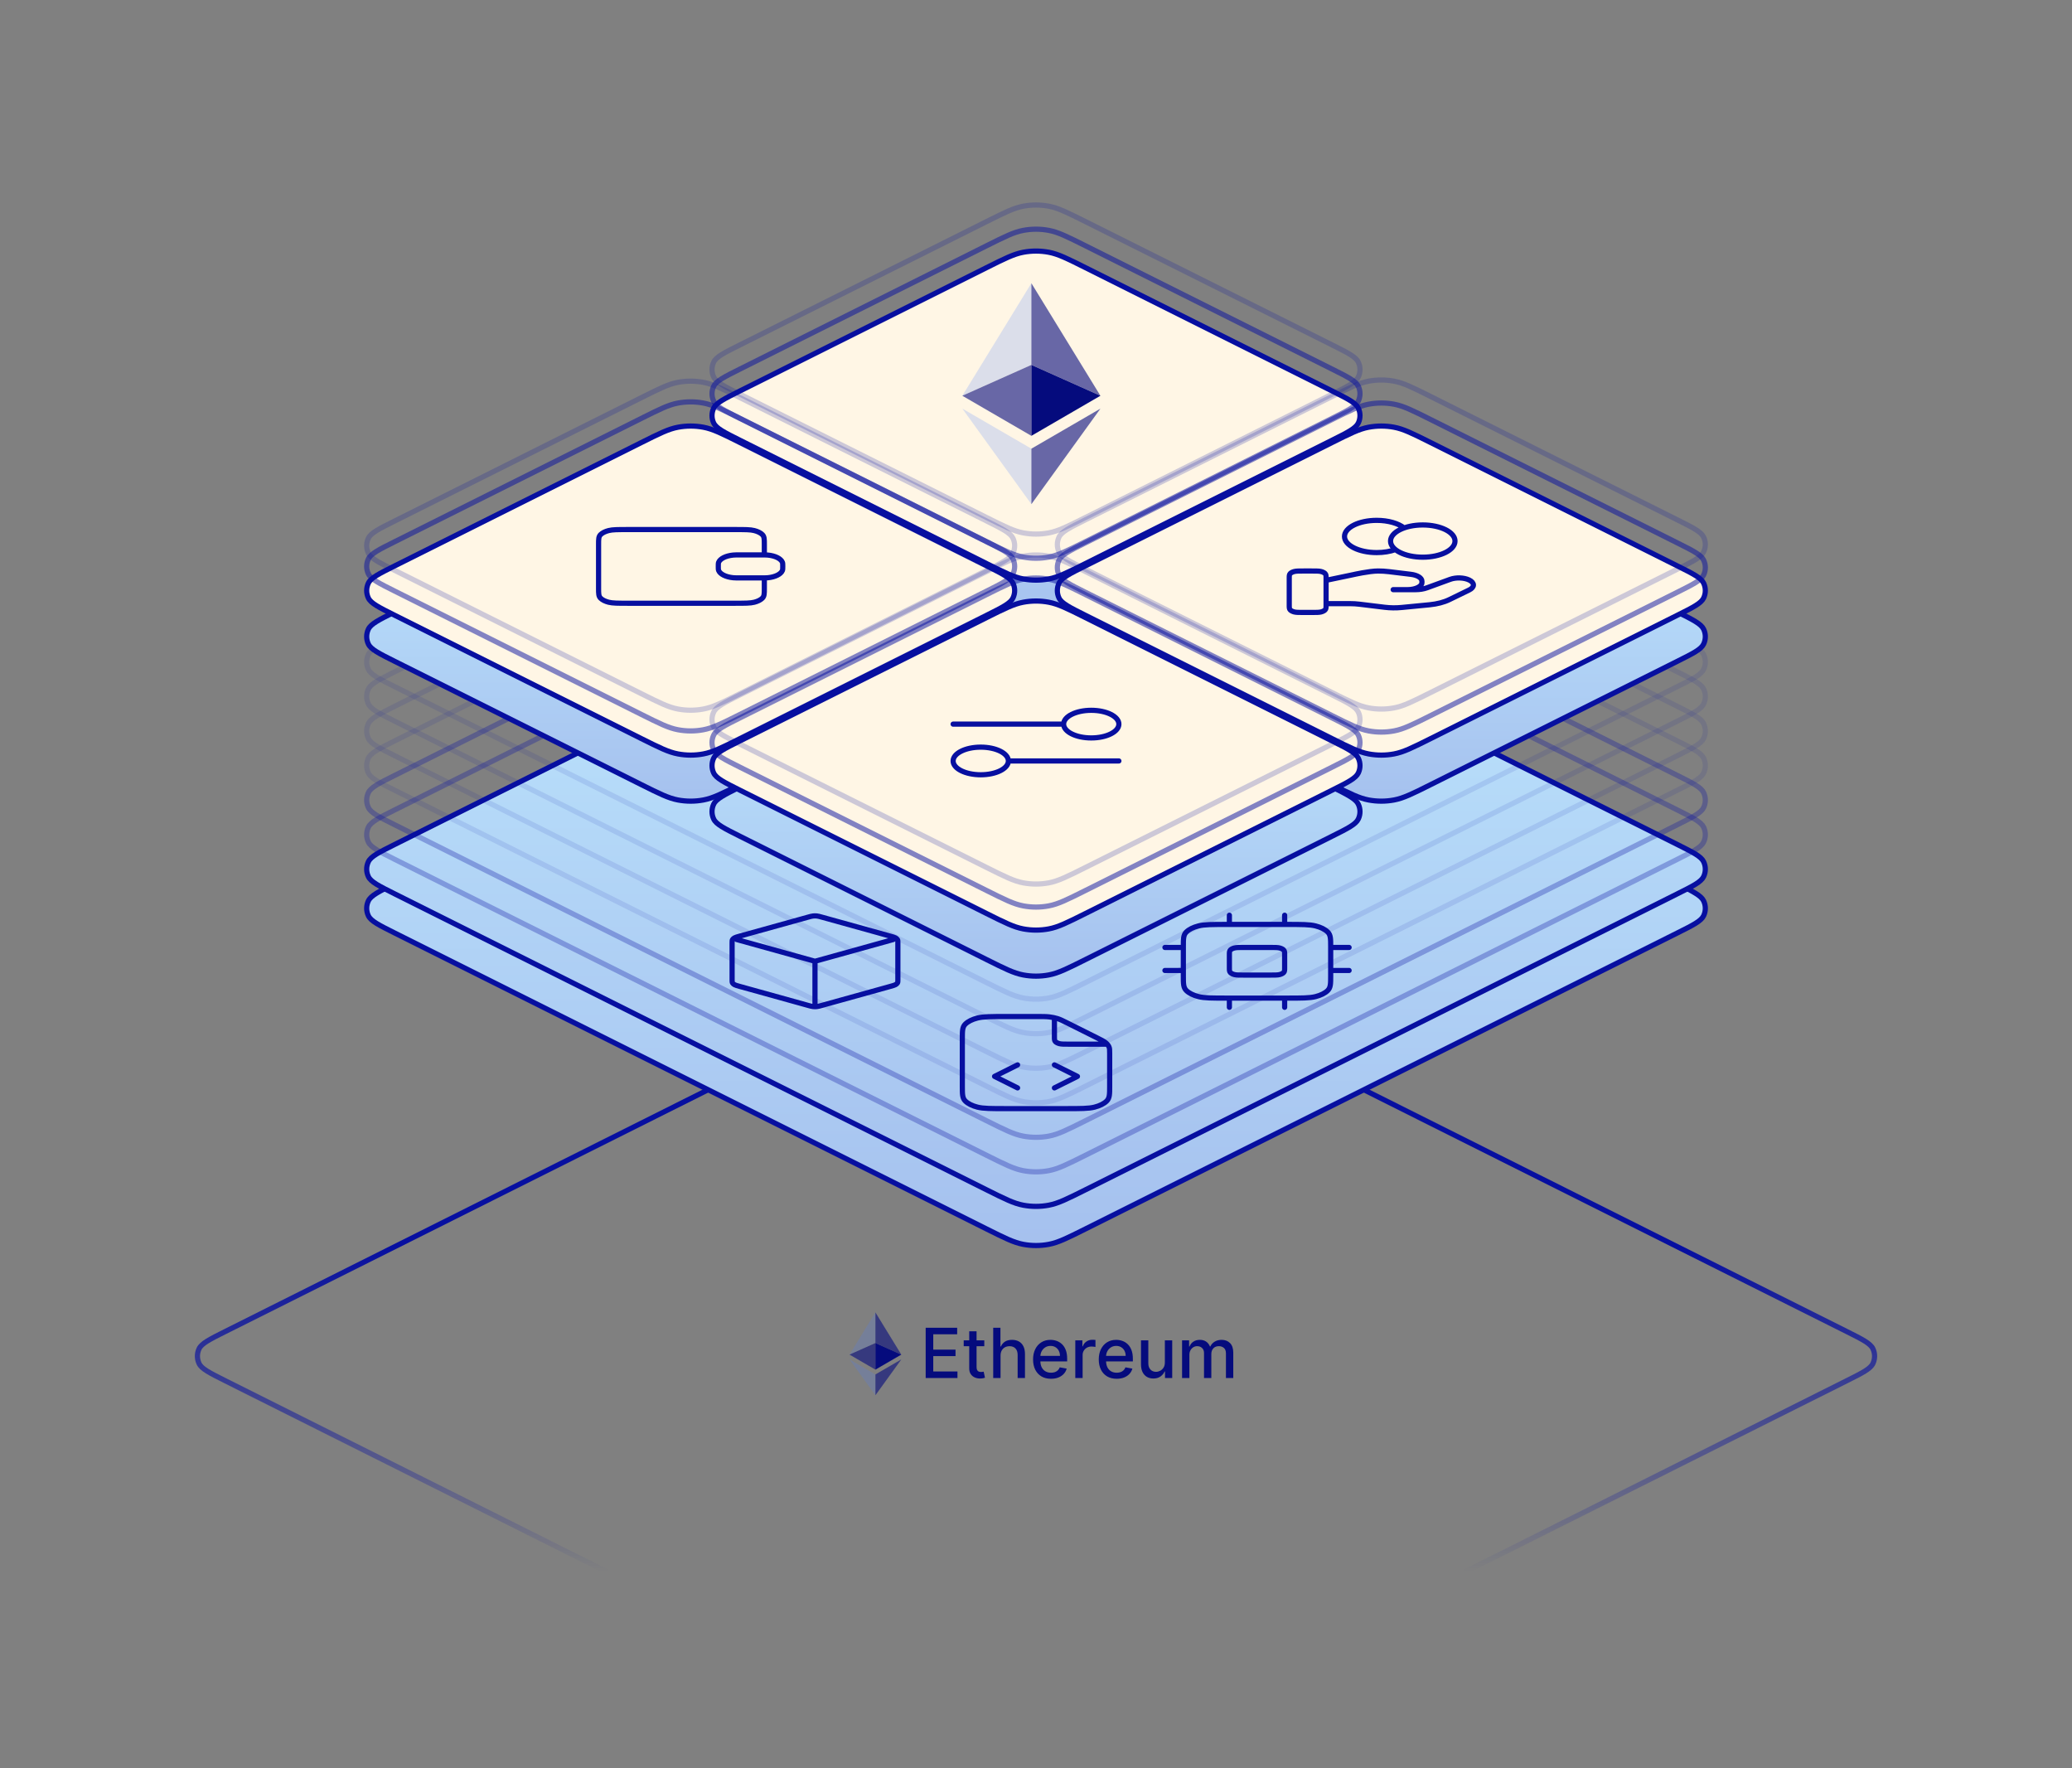 <svg width="600" height="512" viewBox="0 0 600 512" fill="none" xmlns="http://www.w3.org/2000/svg">
<rect x="0" y="0" width="600" height="512" fill="#808080" stroke="none"/>
<path d="M424.5 455L534.712 399.82C539.312 397.517 541.611 396.366 542.35 394.808C542.992 393.453 542.992 391.88 542.35 390.525C541.611 388.967 539.312 387.816 534.712 385.513L328.652 282.345C318.147 277.086 312.894 274.456 307.384 273.421C302.504 272.504 297.496 272.504 292.616 273.421C287.106 274.456 281.853 277.086 271.348 282.345L65.288 385.513C60.688 387.816 58.389 388.967 57.65 390.525C57.008 391.88 57.008 393.453 57.65 394.808C58.389 396.366 60.688 397.517 65.288 399.82L175.5 455" stroke="url(#paint0_linear_1892_7749)" stroke-width="1.5" stroke-linecap="round" stroke-linejoin="round"/>
<path d="M253.498 380V388.87L260.995 392.22L253.498 380Z" fill="#050B7D" fill-opacity="0.602"/>
<path d="M253.498 380L246 392.22L253.498 388.87V380Z" fill="#4D81FF" fill-opacity="0.2"/>
<path d="M253.498 397.968V403.995L261 393.616L253.498 397.968Z" fill="#050B7D" fill-opacity="0.602"/>
<path d="M253.498 403.995V397.967L246 393.616L253.498 403.995Z" fill="#4D81FF" fill-opacity="0.2"/>
<path d="M253.498 396.573L260.995 392.22L253.498 388.872V396.573Z" fill="#050B7D"/>
<path d="M246 392.22L253.498 396.573V388.872L246 392.22Z" fill="#050B7D" fill-opacity="0.602"/>
<path d="M268.053 399V384.455H277.172V386.344H270.248V390.776H276.697V392.658H270.248V397.111H277.258V399H268.053ZM285.026 388.091V389.795H279.067V388.091H285.026ZM280.665 385.477H282.789V395.797C282.789 396.209 282.85 396.519 282.973 396.727C283.096 396.931 283.255 397.071 283.449 397.146C283.648 397.217 283.863 397.253 284.095 397.253C284.266 397.253 284.415 397.241 284.543 397.217C284.671 397.194 284.77 397.175 284.841 397.161L285.225 398.915C285.102 398.962 284.926 399.009 284.699 399.057C284.472 399.109 284.188 399.137 283.847 399.142C283.288 399.152 282.767 399.052 282.284 398.844C281.801 398.635 281.411 398.313 281.112 397.878C280.814 397.442 280.665 396.895 280.665 396.237V385.477ZM289.733 392.523V399H287.609V384.455H289.704V389.866H289.839C290.095 389.279 290.486 388.813 291.011 388.467C291.537 388.122 292.223 387.949 293.071 387.949C293.819 387.949 294.472 388.103 295.031 388.411C295.595 388.718 296.03 389.178 296.338 389.788C296.65 390.394 296.807 391.152 296.807 392.061V399H294.683V392.317C294.683 391.517 294.477 390.896 294.065 390.456C293.653 390.011 293.08 389.788 292.346 389.788C291.845 389.788 291.395 389.895 290.997 390.108C290.604 390.321 290.294 390.634 290.067 391.045C289.844 391.453 289.733 391.945 289.733 392.523ZM304.342 399.22C303.267 399.22 302.342 398.991 301.565 398.531C300.793 398.067 300.197 397.416 299.775 396.578C299.359 395.735 299.15 394.748 299.15 393.616C299.15 392.499 299.359 391.514 299.775 390.662C300.197 389.81 300.784 389.144 301.537 388.666C302.294 388.188 303.18 387.949 304.193 387.949C304.809 387.949 305.405 388.051 305.983 388.254C306.56 388.458 307.079 388.777 307.538 389.213C307.997 389.649 308.36 390.214 308.625 390.911C308.89 391.602 309.023 392.442 309.023 393.432V394.185H300.351V392.594H306.942C306.942 392.035 306.828 391.54 306.601 391.109C306.373 390.674 306.054 390.33 305.642 390.08C305.235 389.829 304.756 389.703 304.207 389.703C303.611 389.703 303.09 389.85 302.645 390.143C302.204 390.432 301.863 390.811 301.622 391.28C301.385 391.744 301.267 392.248 301.267 392.793V394.036C301.267 394.765 301.395 395.385 301.65 395.896C301.911 396.408 302.273 396.798 302.737 397.068C303.201 397.333 303.743 397.466 304.363 397.466C304.766 397.466 305.133 397.409 305.464 397.295C305.796 397.177 306.082 397.002 306.324 396.77C306.565 396.538 306.75 396.251 306.878 395.911L308.888 396.273C308.727 396.865 308.438 397.383 308.021 397.828C307.609 398.268 307.091 398.612 306.466 398.858C305.845 399.099 305.138 399.22 304.342 399.22ZM311.379 399V388.091H313.431V389.824H313.545C313.744 389.237 314.094 388.775 314.596 388.439C315.103 388.098 315.676 387.928 316.315 387.928C316.447 387.928 316.604 387.932 316.784 387.942C316.968 387.951 317.113 387.963 317.217 387.977V390.009C317.132 389.985 316.98 389.959 316.762 389.93C316.544 389.897 316.327 389.881 316.109 389.881C315.607 389.881 315.16 389.987 314.767 390.2C314.378 390.409 314.07 390.7 313.843 391.074C313.616 391.443 313.502 391.865 313.502 392.338V399H311.379ZM323.366 399.22C322.291 399.22 321.365 398.991 320.589 398.531C319.817 398.067 319.22 397.416 318.799 396.578C318.382 395.735 318.174 394.748 318.174 393.616C318.174 392.499 318.382 391.514 318.799 390.662C319.22 389.81 319.807 389.144 320.56 388.666C321.318 388.188 322.203 387.949 323.216 387.949C323.832 387.949 324.429 388.051 325.006 388.254C325.584 388.458 326.102 388.777 326.562 389.213C327.021 389.649 327.383 390.214 327.648 390.911C327.913 391.602 328.046 392.442 328.046 393.432V394.185H319.374V392.594H325.965C325.965 392.035 325.851 391.54 325.624 391.109C325.397 390.674 325.077 390.33 324.665 390.08C324.258 389.829 323.78 389.703 323.231 389.703C322.634 389.703 322.113 389.85 321.668 390.143C321.228 390.432 320.887 390.811 320.645 391.28C320.409 391.744 320.29 392.248 320.29 392.793V394.036C320.29 394.765 320.418 395.385 320.674 395.896C320.934 396.408 321.296 396.798 321.76 397.068C322.224 397.333 322.767 397.466 323.387 397.466C323.789 397.466 324.156 397.409 324.488 397.295C324.819 397.177 325.106 397.002 325.347 396.77C325.589 396.538 325.773 396.251 325.901 395.911L327.911 396.273C327.75 396.865 327.461 397.383 327.045 397.828C326.633 398.268 326.114 398.612 325.489 398.858C324.869 399.099 324.161 399.22 323.366 399.22ZM337.313 394.476V388.091H339.443V399H337.355V397.111H337.242C336.991 397.693 336.588 398.179 336.034 398.567C335.485 398.95 334.801 399.142 333.982 399.142C333.281 399.142 332.661 398.988 332.121 398.68C331.586 398.368 331.164 397.906 330.857 397.295C330.554 396.685 330.402 395.929 330.402 395.03V388.091H332.526V394.774C332.526 395.518 332.732 396.109 333.144 396.55C333.556 396.99 334.091 397.21 334.749 397.21C335.146 397.21 335.542 397.111 335.935 396.912C336.333 396.713 336.662 396.412 336.922 396.01C337.187 395.607 337.317 395.096 337.313 394.476ZM342.297 399V388.091H344.335V389.866H344.47C344.697 389.265 345.069 388.796 345.585 388.46C346.101 388.119 346.719 387.949 347.439 387.949C348.168 387.949 348.779 388.119 349.271 388.46C349.768 388.801 350.135 389.27 350.372 389.866H350.486C350.746 389.284 351.16 388.82 351.729 388.474C352.297 388.124 352.974 387.949 353.76 387.949C354.749 387.949 355.557 388.259 356.182 388.879C356.811 389.5 357.126 390.435 357.126 391.685V399H355.003V391.884C355.003 391.145 354.801 390.61 354.399 390.278C353.997 389.947 353.516 389.781 352.957 389.781C352.266 389.781 351.729 389.994 351.345 390.42C350.961 390.842 350.77 391.384 350.77 392.047V399H348.653V391.749C348.653 391.157 348.469 390.681 348.099 390.321C347.73 389.961 347.249 389.781 346.657 389.781C346.255 389.781 345.883 389.888 345.542 390.101C345.206 390.309 344.934 390.6 344.726 390.974C344.522 391.348 344.42 391.782 344.42 392.274V399H342.297Z" fill="#050B7D"/>
<path d="M485.689 255.845L314.311 170.155C309.064 167.532 306.44 166.22 303.688 165.704C301.251 165.246 298.749 165.246 296.312 165.704C293.56 166.22 290.936 167.532 285.689 170.155L114.311 255.845C109.705 258.148 107.402 259.299 106.663 260.857C106.02 262.213 106.02 263.787 106.663 265.143C107.402 266.701 109.705 267.852 114.311 270.155L285.689 355.845C290.936 358.468 293.56 359.78 296.312 360.296C298.749 360.754 301.251 360.754 303.688 360.296C306.44 359.78 309.064 358.468 314.311 355.845L485.689 270.155C490.295 267.852 492.598 266.701 493.337 265.143C493.98 263.787 493.98 262.213 493.337 260.857C492.598 259.299 490.295 258.148 485.689 255.845Z" fill="url(#paint1_linear_1892_7749)" stroke="#070FA0" stroke-width="1.5" stroke-linecap="round" stroke-linejoin="round"/>
<path d="M485.689 244.511L314.311 158.822C309.064 156.199 306.44 154.887 303.688 154.37C301.251 153.913 298.749 153.913 296.312 154.37C293.56 154.887 290.936 156.199 285.689 158.822L114.311 244.511C109.705 246.814 107.402 247.966 106.663 249.524C106.02 250.88 106.02 252.453 106.663 253.809C107.402 255.368 109.705 256.519 114.311 258.822L285.689 344.511C290.936 347.135 293.56 348.447 296.312 348.963C298.749 349.42 301.251 349.42 303.688 348.963C306.44 348.447 309.064 347.135 314.311 344.511L485.689 258.822C490.295 256.519 492.598 255.368 493.337 253.809C493.98 252.453 493.98 250.88 493.337 249.524C492.598 247.966 490.295 246.814 485.689 244.511Z" fill="url(#paint2_linear_1892_7749)" stroke="#070FA0" stroke-width="1.5" stroke-linecap="round" stroke-linejoin="round"/>
<path opacity="0.3" d="M485.689 234.511L314.311 148.822C309.064 146.199 306.44 144.887 303.688 144.37C301.251 143.913 298.749 143.913 296.312 144.37C293.56 144.887 290.936 146.199 285.689 148.822L114.311 234.511C109.705 236.814 107.402 237.966 106.663 239.524C106.02 240.88 106.02 242.453 106.663 243.809C107.402 245.368 109.705 246.519 114.311 248.822L285.689 334.511C290.936 337.135 293.56 338.447 296.312 338.963C298.749 339.42 301.251 339.42 303.688 338.963C306.44 338.447 309.064 337.135 314.311 334.511L485.689 248.822C490.295 246.519 492.598 245.368 493.337 243.809C493.98 242.453 493.98 240.88 493.337 239.524C492.598 237.966 490.295 236.814 485.689 234.511Z" stroke="#070FA0" stroke-width="1.5" stroke-linecap="round" stroke-linejoin="round"/>
<path opacity="0.3" d="M485.689 224.511L314.311 138.822C309.064 136.199 306.44 134.887 303.688 134.37C301.251 133.913 298.749 133.913 296.312 134.37C293.56 134.887 290.936 136.199 285.689 138.822L114.311 224.511C109.705 226.814 107.402 227.966 106.663 229.524C106.02 230.88 106.02 232.453 106.663 233.809C107.402 235.368 109.705 236.519 114.311 238.822L285.689 324.511C290.936 327.135 293.56 328.447 296.312 328.963C298.749 329.42 301.251 329.42 303.688 328.963C306.44 328.447 309.064 327.135 314.311 324.511L485.689 238.822C490.295 236.519 492.598 235.368 493.337 233.809C493.98 232.453 493.98 230.88 493.337 229.524C492.598 227.966 490.295 226.814 485.689 224.511Z" stroke="#070FA0" stroke-width="1.5" stroke-linecap="round" stroke-linejoin="round"/>
<path opacity="0.1" d="M485.689 214.511L314.311 128.822C309.064 126.199 306.44 124.887 303.688 124.37C301.251 123.913 298.749 123.913 296.312 124.37C293.56 124.887 290.936 126.199 285.689 128.822L114.311 214.511C109.705 216.814 107.402 217.966 106.663 219.524C106.02 220.88 106.02 222.453 106.663 223.809C107.402 225.368 109.705 226.519 114.311 228.822L285.689 314.511C290.936 317.135 293.56 318.447 296.312 318.963C298.749 319.42 301.251 319.42 303.688 318.963C306.44 318.447 309.064 317.135 314.311 314.511L485.689 228.822C490.295 226.519 492.598 225.368 493.337 223.809C493.98 222.453 493.98 220.88 493.337 219.524C492.598 217.966 490.295 216.814 485.689 214.511Z" stroke="#070FA0" stroke-width="1.5" stroke-linecap="round" stroke-linejoin="round"/>
<path opacity="0.1" d="M485.689 204.511L314.311 118.822C309.064 116.199 306.44 114.887 303.688 114.37C301.251 113.913 298.749 113.913 296.312 114.37C293.56 114.887 290.936 116.199 285.689 118.822L114.311 204.511C109.705 206.814 107.402 207.966 106.663 209.524C106.02 210.88 106.02 212.453 106.663 213.809C107.402 215.368 109.705 216.519 114.311 218.822L285.689 304.511C290.936 307.135 293.56 308.447 296.312 308.963C298.749 309.42 301.251 309.42 303.688 308.963C306.44 308.447 309.064 307.135 314.311 304.511L485.689 218.822C490.295 216.519 492.598 215.368 493.337 213.809C493.98 212.453 493.98 210.88 493.337 209.524C492.598 207.966 490.295 206.814 485.689 204.511Z" stroke="#070FA0" stroke-width="1.5" stroke-linecap="round" stroke-linejoin="round"/>
<path opacity="0.1" d="M485.689 194.511L314.311 108.822C309.064 106.199 306.44 104.887 303.688 104.37C301.251 103.913 298.749 103.913 296.312 104.37C293.56 104.887 290.936 106.199 285.689 108.822L114.311 194.511C109.705 196.814 107.402 197.966 106.663 199.524C106.02 200.88 106.02 202.453 106.663 203.809C107.402 205.368 109.705 206.519 114.311 208.822L285.689 294.511C290.936 297.135 293.56 298.447 296.312 298.963C298.749 299.42 301.251 299.42 303.688 298.963C306.44 298.447 309.064 297.135 314.311 294.511L485.689 208.822C490.295 206.519 492.598 205.368 493.337 203.809C493.98 202.453 493.98 200.88 493.337 199.524C492.598 197.966 490.295 196.814 485.689 194.511Z" stroke="#070FA0" stroke-width="1.5" stroke-linecap="round" stroke-linejoin="round"/>
<path opacity="0.1" d="M485.689 184.511L314.311 98.822C309.064 96.198 306.44 94.887 303.688 94.37C301.251 93.913 298.749 93.913 296.312 94.37C293.56 94.887 290.936 96.198 285.689 98.822L114.311 184.511C109.705 186.814 107.402 187.966 106.663 189.524C106.02 190.88 106.02 192.453 106.663 193.809C107.402 195.368 109.705 196.519 114.311 198.822L285.689 284.511C290.936 287.135 293.56 288.447 296.312 288.963C298.749 289.42 301.251 289.42 303.688 288.963C306.44 288.447 309.064 287.135 314.311 284.511L485.689 198.822C490.295 196.519 492.598 195.368 493.337 193.809C493.98 192.453 493.98 190.88 493.337 189.524C492.598 187.966 490.295 186.814 485.689 184.511Z" stroke="#070FA0" stroke-width="1.5" stroke-linecap="round" stroke-linejoin="round"/>
<path d="M305.333 294.693V300.2C305.333 300.947 305.333 301.32 305.624 301.606C305.88 301.856 306.288 302.06 306.789 302.188C307.36 302.334 308.107 302.334 309.6 302.334H320.615M305.333 315L312 311.667L305.333 308.333M294.667 308.333L288 311.667L294.667 315M321.333 304.984V314.6C321.333 316.84 321.333 317.96 320.461 318.816C319.694 319.569 318.471 320.181 316.965 320.564C315.254 321 313.014 321 308.533 321H291.467C286.986 321 284.746 321 283.035 320.564C281.529 320.181 280.306 319.569 279.539 318.816C278.667 317.96 278.667 316.84 278.667 314.6V300.733C278.667 298.493 278.667 297.373 279.539 296.518C280.306 295.765 281.529 295.153 283.035 294.769C284.746 294.333 286.986 294.333 291.467 294.333H300.031C301.988 294.333 302.966 294.333 303.887 294.444C304.703 294.542 305.484 294.704 306.2 294.923C307.007 295.17 307.699 295.516 309.082 296.208L317.584 300.459C318.968 301.151 319.66 301.497 320.154 301.9C320.593 302.258 320.916 302.648 321.112 303.057C321.333 303.517 321.333 304.006 321.333 304.984Z" stroke="#070FA0" stroke-width="1.5" stroke-linecap="round" stroke-linejoin="round"/>
<path d="M356 265V267.667M372 265V267.667M356 289V291.667M372 289V291.667M385.333 274.333H390.667M385.333 281H390.667M337.333 274.333H342.667M337.333 281H342.667M355.467 289H372.533C377.014 289 379.254 289 380.965 288.564C382.471 288.181 383.694 287.569 384.461 286.816C385.333 285.96 385.333 284.84 385.333 282.6V274.067C385.333 271.826 385.333 270.706 384.461 269.851C383.694 269.098 382.471 268.486 380.965 268.103C379.254 267.667 377.014 267.667 372.533 267.667H355.467C350.986 267.667 348.746 267.667 347.035 268.103C345.529 268.486 344.306 269.098 343.539 269.851C342.667 270.706 342.667 271.826 342.667 274.067V282.6C342.667 284.84 342.667 285.96 343.539 286.816C344.306 287.569 345.529 288.181 347.035 288.564C348.746 289 350.986 289 355.467 289ZM360.267 282.333H367.733C369.227 282.333 369.974 282.333 370.544 282.188C371.046 282.06 371.454 281.856 371.709 281.605C372 281.32 372 280.947 372 280.2V276.467C372 275.72 372 275.347 371.709 275.061C371.454 274.81 371.046 274.606 370.544 274.479C369.974 274.333 369.227 274.333 367.733 274.333H360.267C358.773 274.333 358.026 274.333 357.456 274.479C356.954 274.606 356.546 274.81 356.291 275.061C356 275.347 356 275.72 356 276.467V280.2C356 280.947 356 281.32 356.291 281.605C356.546 281.856 356.954 282.06 357.456 282.188C358.026 282.333 358.773 282.333 360.267 282.333Z" stroke="#070FA0" stroke-width="1.5" stroke-linecap="round" stroke-linejoin="round"/>
<path d="M258.667 272.037L236 278.333M236 278.333L213.333 272.037M236 278.333L236 291M260 283.745V272.922C260 272.465 260 272.237 259.865 272.033C259.746 271.853 259.552 271.687 259.294 271.548C259.004 271.39 258.604 271.279 257.805 271.057L238.072 265.576C237.316 265.365 236.938 265.26 236.537 265.219C236.183 265.183 235.817 265.183 235.463 265.219C235.062 265.26 234.684 265.365 233.928 265.576L214.195 271.057C213.396 271.279 212.996 271.39 212.706 271.548C212.448 271.687 212.254 271.853 212.135 272.033C212 272.237 212 272.465 212 272.922V283.745C212 284.202 212 284.43 212.135 284.634C212.254 284.814 212.448 284.979 212.706 285.119C212.996 285.277 213.396 285.388 214.195 285.61L233.928 291.091C234.684 291.301 235.062 291.406 235.463 291.447C235.817 291.484 236.183 291.484 236.537 291.447C236.938 291.406 237.316 291.301 238.072 291.091L257.805 285.61C258.604 285.388 259.004 285.277 259.294 285.119C259.552 284.979 259.746 284.814 259.865 284.634C260 284.43 260 284.202 260 283.745Z" stroke="#070FA0" stroke-width="1.5" stroke-linecap="round" stroke-linejoin="round"/>
<path d="M285.689 177.178L214.311 141.489C209.064 138.865 206.44 137.553 203.688 137.037C201.251 136.58 198.749 136.58 196.312 137.037C193.56 137.553 190.936 138.865 185.689 141.489L114.311 177.178C109.705 179.481 107.402 180.632 106.663 182.191C106.02 183.547 106.02 185.12 106.663 186.476C107.402 188.034 109.705 189.186 114.311 191.489L185.689 227.178C190.936 229.801 193.56 231.113 196.312 231.63C198.749 232.087 201.251 232.087 203.688 231.63C206.44 231.113 209.064 229.801 214.311 227.178L285.689 191.489C290.295 189.186 292.598 188.034 293.337 186.476C293.98 185.12 293.98 183.547 293.337 182.191C292.598 180.632 290.295 179.481 285.689 177.178Z" fill="url(#paint3_linear_1892_7749)" stroke="#070FA0" stroke-width="1.5" stroke-linecap="round" stroke-linejoin="round"/>
<path d="M485.689 177.178L414.311 141.489C409.064 138.865 406.44 137.553 403.688 137.037C401.251 136.58 398.749 136.58 396.312 137.037C393.56 137.553 390.936 138.865 385.689 141.489L314.311 177.178C309.705 179.481 307.402 180.632 306.663 182.191C306.02 183.547 306.02 185.12 306.663 186.476C307.402 188.034 309.705 189.186 314.311 191.489L385.689 227.178C390.936 229.801 393.56 231.113 396.312 231.63C398.749 232.087 401.251 232.087 403.688 231.63C406.44 231.113 409.064 229.801 414.311 227.178L485.689 191.489C490.295 189.186 492.598 188.034 493.337 186.476C493.98 185.12 493.98 183.547 493.337 182.191C492.598 180.632 490.295 179.481 485.689 177.178Z" fill="url(#paint4_linear_1892_7749)" stroke="#070FA0" stroke-width="1.5" stroke-linecap="round" stroke-linejoin="round"/>
<path d="M385.689 126.511L314.311 90.822C309.064 88.198 306.44 86.887 303.688 86.37C301.251 85.913 298.749 85.913 296.312 86.37C293.56 86.887 290.936 88.198 285.689 90.822L214.311 126.511C209.705 128.814 207.402 129.966 206.663 131.524C206.02 132.88 206.02 134.453 206.663 135.809C207.402 137.368 209.705 138.519 214.311 140.822L285.689 176.511C290.936 179.135 293.56 180.447 296.312 180.963C298.749 181.42 301.251 181.42 303.688 180.963C306.44 180.447 309.064 179.135 314.311 176.511L385.689 140.822C390.295 138.519 392.598 137.368 393.337 135.809C393.98 134.453 393.98 132.88 393.337 131.524C392.598 129.966 390.295 128.814 385.689 126.511Z" fill="url(#paint5_linear_1892_7749)" stroke="#070FA0" stroke-width="1.5" stroke-linecap="round" stroke-linejoin="round"/>
<path d="M385.689 227.845L314.311 192.155C309.064 189.532 306.44 188.22 303.688 187.704C301.251 187.246 298.749 187.246 296.312 187.704C293.56 188.22 290.936 189.532 285.689 192.155L214.311 227.845C209.705 230.148 207.402 231.299 206.663 232.857C206.02 234.213 206.02 235.787 206.663 237.143C207.402 238.701 209.705 239.852 214.311 242.155L285.689 277.845C290.936 280.468 293.56 281.78 296.312 282.296C298.749 282.754 301.251 282.754 303.688 282.296C306.44 281.78 309.064 280.468 314.311 277.845L385.689 242.155C390.295 239.852 392.598 238.701 393.337 237.143C393.98 235.787 393.98 234.213 393.337 232.857C392.598 231.299 390.295 230.148 385.689 227.845Z" fill="url(#paint6_linear_1892_7749)" stroke="#070FA0" stroke-width="1.5" stroke-linecap="round" stroke-linejoin="round"/>
<path d="M285.689 163.845L214.311 128.155C209.064 125.532 206.44 124.22 203.688 123.704C201.251 123.246 198.749 123.246 196.312 123.704C193.56 124.22 190.936 125.532 185.689 128.155L114.311 163.845C109.705 166.148 107.402 167.299 106.663 168.857C106.02 170.213 106.02 171.787 106.663 173.143C107.402 174.701 109.705 175.852 114.311 178.155L185.689 213.845C190.936 216.468 193.56 217.78 196.312 218.296C198.749 218.754 201.251 218.754 203.688 218.296C206.44 217.78 209.064 216.468 214.311 213.845L285.689 178.155C290.295 175.852 292.598 174.701 293.337 173.143C293.98 171.787 293.98 170.213 293.337 168.857C292.598 167.299 290.295 166.148 285.689 163.845Z" fill="#FFF6E5" stroke="#070FA0" stroke-width="1.5" stroke-linecap="round" stroke-linejoin="round"/>
<path d="M221.333 160.667V157.6C221.333 156.106 221.333 155.36 220.752 154.789C220.241 154.288 219.425 153.88 218.421 153.624C217.28 153.333 215.787 153.333 212.8 153.333H181.867C178.88 153.333 177.386 153.333 176.245 153.624C175.242 153.88 174.426 154.288 173.915 154.789C173.333 155.36 173.333 156.106 173.333 157.6V170.4C173.333 171.893 173.333 172.64 173.915 173.211C174.426 173.712 175.242 174.12 176.245 174.376C177.386 174.667 178.88 174.667 181.867 174.667L212.8 174.667C215.787 174.667 217.28 174.667 218.421 174.376C219.425 174.12 220.241 173.712 220.752 173.211C221.333 172.64 221.333 171.893 221.333 170.4V167.333M208 164C208 163.38 208 163.071 208.102 162.813C208.523 161.755 210.177 160.928 212.293 160.718C212.808 160.667 213.428 160.667 214.667 160.667H220C221.239 160.667 221.859 160.667 222.374 160.718C224.49 160.928 226.143 161.755 226.564 162.813C226.667 163.071 226.667 163.38 226.667 164C226.667 164.619 226.667 164.929 226.564 165.187C226.143 166.245 224.49 167.072 222.374 167.282C221.859 167.333 221.239 167.333 220 167.333H214.667C213.428 167.333 212.808 167.333 212.293 167.282C210.177 167.072 208.523 166.245 208.102 165.187C208 164.929 208 164.619 208 164Z" stroke="#070FA0" stroke-width="1.5" stroke-linecap="round" stroke-linejoin="round"/>
<path d="M485.689 163.845L414.311 128.155C409.064 125.532 406.44 124.22 403.688 123.704C401.251 123.246 398.749 123.246 396.312 123.704C393.56 124.22 390.936 125.532 385.689 128.155L314.311 163.845C309.705 166.148 307.402 167.299 306.663 168.857C306.02 170.213 306.02 171.787 306.663 173.143C307.402 174.701 309.705 175.852 314.311 178.155L385.689 213.845C390.936 216.468 393.56 217.78 396.312 218.296C398.749 218.754 401.251 218.754 403.688 218.296C406.44 217.78 409.064 216.468 414.311 213.845L485.689 178.155C490.295 175.852 492.598 174.701 493.337 173.143C493.98 171.787 493.98 170.213 493.337 168.857C492.598 167.299 490.295 166.148 485.689 163.845Z" fill="#FFF6E5" stroke="#070FA0" stroke-width="1.5" stroke-linecap="round" stroke-linejoin="round"/>
<path d="M385.689 113.178L314.311 77.489C309.064 74.865 306.44 73.553 303.688 73.037C301.251 72.58 298.749 72.58 296.312 73.037C293.56 73.553 290.936 74.865 285.689 77.489L214.311 113.178C209.705 115.481 207.402 116.632 206.663 118.191C206.02 119.547 206.02 121.12 206.663 122.476C207.402 124.034 209.705 125.186 214.311 127.489L285.689 163.178C290.936 165.801 293.56 167.113 296.312 167.63C298.749 168.087 301.251 168.087 303.688 167.63C306.44 167.113 309.064 165.801 314.311 163.178L385.689 127.489C390.295 125.186 392.598 124.034 393.337 122.476C393.98 121.12 393.98 119.547 393.337 118.191C392.598 116.632 390.295 115.481 385.689 113.178Z" fill="#FFF6E5" stroke="#070FA0" stroke-width="1.5" stroke-linecap="round" stroke-linejoin="round"/>
<path d="M298.661 82V105.653L318.653 114.587L298.661 82Z" fill="#050B7D" fill-opacity="0.602"/>
<path d="M298.661 82L278.667 114.587L298.661 105.653V82Z" fill="#4D81FF" fill-opacity="0.2"/>
<path d="M298.661 129.915V145.987L318.667 118.309L298.661 129.915Z" fill="#050B7D" fill-opacity="0.602"/>
<path d="M298.661 145.987V129.912L278.667 118.309L298.661 145.987Z" fill="#4D81FF" fill-opacity="0.2"/>
<path d="M298.661 126.194L318.653 114.586L298.661 105.658V126.194Z" fill="#050B7D"/>
<path d="M278.667 114.586L298.661 126.194V105.658L278.667 114.586Z" fill="#050B7D" fill-opacity="0.602"/>
<path d="M385.689 214.511L314.311 178.822C309.064 176.199 306.44 174.887 303.688 174.37C301.251 173.913 298.749 173.913 296.312 174.37C293.56 174.887 290.936 176.199 285.689 178.822L214.311 214.511C209.705 216.814 207.402 217.966 206.663 219.524C206.02 220.88 206.02 222.453 206.663 223.809C207.402 225.368 209.705 226.519 214.311 228.822L285.689 264.511C290.936 267.135 293.56 268.447 296.312 268.963C298.749 269.42 301.251 269.42 303.688 268.963C306.44 268.447 309.064 267.135 314.311 264.511L385.689 228.822C390.295 226.519 392.598 225.368 393.337 223.809C393.98 222.453 393.98 220.88 393.337 219.524C392.598 217.966 390.295 216.814 385.689 214.511Z" fill="#FFF6E5" stroke="#070FA0" stroke-width="1.5" stroke-linecap="round" stroke-linejoin="round"/>
<path d="M404.079 159.136C402.552 159.68 400.684 160 398.667 160C393.512 160 389.333 157.911 389.333 155.333C389.333 152.756 393.512 150.667 398.667 150.667C402.008 150.667 404.939 151.545 406.588 152.864M384 174.783H390.961C391.868 174.783 392.77 174.837 393.65 174.945L401.005 175.839C402.601 176.033 404.263 176.052 405.876 175.895L414.008 175.104C416.156 174.895 418.132 174.381 419.681 173.627L425.434 170.829C427.077 170.031 427.077 168.737 425.434 167.938C423.955 167.218 421.613 167.137 419.939 167.747L413.234 170.193C412.273 170.544 411.105 170.733 409.903 170.733H403.428L407.55 170.733C409.873 170.733 411.754 169.818 411.754 168.688V168.279C411.754 167.341 410.442 166.523 408.571 166.296L402.21 165.522C401.174 165.397 400.114 165.333 399.048 165.333C396.476 165.333 391.818 166.399 391.818 166.399L384 168.033M421.333 156.667C421.333 159.244 417.155 161.333 412 161.333C406.845 161.333 402.667 159.244 402.667 156.667C402.667 154.089 406.845 152 412 152C417.155 152 421.333 154.089 421.333 156.667ZM373.333 167.467L373.333 175.2C373.333 175.947 373.333 176.32 373.624 176.605C373.88 176.856 374.288 177.06 374.789 177.188C375.36 177.333 376.107 177.333 377.6 177.333H379.733C381.227 177.333 381.974 177.333 382.544 177.188C383.046 177.06 383.454 176.856 383.709 176.605C384 176.32 384 175.947 384 175.2V167.467C384 166.72 384 166.347 383.709 166.061C383.454 165.811 383.046 165.607 382.544 165.479C381.974 165.333 381.227 165.333 379.733 165.333L377.6 165.333C376.107 165.333 375.36 165.333 374.789 165.479C374.288 165.607 373.88 165.811 373.624 166.061C373.333 166.347 373.333 166.72 373.333 167.467Z" stroke="#070FA0" stroke-width="1.5" stroke-linecap="round" stroke-linejoin="round"/>
<path d="M276 209.667L308 209.667M308 209.667C308 211.876 311.582 213.667 316 213.667C320.418 213.667 324 211.876 324 209.667C324 207.458 320.418 205.667 316 205.667C311.582 205.667 308 207.458 308 209.667ZM292 220.333L324 220.333M292 220.333C292 222.543 288.418 224.333 284 224.333C279.582 224.333 276 222.543 276 220.333C276 218.124 279.582 216.333 284 216.333C288.418 216.333 292 218.124 292 220.333Z" stroke="#070FA0" stroke-width="1.5" stroke-linecap="round" stroke-linejoin="round"/>
<path opacity="0.5" d="M285.689 156.845L214.311 121.155C209.064 118.532 206.44 117.22 203.688 116.704C201.251 116.246 198.749 116.246 196.312 116.704C193.56 117.22 190.936 118.532 185.689 121.155L114.311 156.845C109.705 159.148 107.402 160.299 106.663 161.857C106.02 163.213 106.02 164.787 106.663 166.143C107.402 167.701 109.705 168.852 114.311 171.155L185.689 206.845C190.936 209.468 193.56 210.78 196.312 211.296C198.749 211.754 201.251 211.754 203.688 211.296C206.44 210.78 209.064 209.468 214.311 206.845L285.689 171.155C290.295 168.852 292.598 167.701 293.337 166.143C293.98 164.787 293.98 163.213 293.337 161.857C292.598 160.299 290.295 159.148 285.689 156.845Z" stroke="#070FA0" stroke-width="1.5" stroke-linecap="round" stroke-linejoin="round"/>
<path opacity="0.2" d="M285.689 150.845L214.311 115.155C209.064 112.532 206.44 111.22 203.688 110.704C201.251 110.246 198.749 110.246 196.312 110.704C193.56 111.22 190.936 112.532 185.689 115.155L114.311 150.845C109.705 153.148 107.402 154.299 106.663 155.857C106.02 157.213 106.02 158.787 106.663 160.143C107.402 161.701 109.705 162.852 114.311 165.155L185.689 200.845C190.936 203.468 193.56 204.78 196.312 205.296C198.749 205.754 201.251 205.754 203.688 205.296C206.44 204.78 209.064 203.468 214.311 200.845L285.689 165.155C290.295 162.852 292.598 161.701 293.337 160.143C293.98 158.787 293.98 157.213 293.337 155.857C292.598 154.299 290.295 153.148 285.689 150.845Z" stroke="#070FA0" stroke-width="1.5" stroke-linecap="round" stroke-linejoin="round"/>
<path opacity="0.5" d="M485.689 157.178L414.311 121.489C409.064 118.865 406.44 117.553 403.688 117.037C401.251 116.58 398.749 116.58 396.312 117.037C393.56 117.553 390.936 118.865 385.689 121.489L314.311 157.178C309.705 159.481 307.402 160.632 306.663 162.191C306.02 163.547 306.02 165.12 306.663 166.476C307.402 168.034 309.705 169.186 314.311 171.489L385.689 207.178C390.936 209.801 393.56 211.113 396.312 211.63C398.749 212.087 401.251 212.087 403.688 211.63C406.44 211.113 409.064 209.801 414.311 207.178L485.689 171.489C490.295 169.186 492.598 168.034 493.337 166.476C493.98 165.12 493.98 163.547 493.337 162.191C492.598 160.632 490.295 159.481 485.689 157.178Z" stroke="#070FA0" stroke-width="1.5" stroke-linecap="round" stroke-linejoin="round"/>
<path opacity="0.2" d="M485.689 150.511L414.311 114.822C409.064 112.199 406.44 110.887 403.688 110.37C401.251 109.913 398.749 109.913 396.312 110.37C393.56 110.887 390.936 112.199 385.689 114.822L314.311 150.511C309.705 152.814 307.402 153.966 306.663 155.524C306.02 156.88 306.02 158.453 306.663 159.809C307.402 161.368 309.705 162.519 314.311 164.822L385.689 200.511C390.936 203.135 393.56 204.447 396.312 204.963C398.749 205.42 401.251 205.42 403.688 204.963C406.44 204.447 409.064 203.135 414.311 200.511L485.689 164.822C490.295 162.519 492.598 161.368 493.337 159.809C493.98 158.453 493.98 156.88 493.337 155.524C492.598 153.966 490.295 152.814 485.689 150.511Z" stroke="#070FA0" stroke-width="1.5" stroke-linecap="round" stroke-linejoin="round"/>
<path opacity="0.5" d="M385.689 106.845L314.311 71.155C309.064 68.532 306.44 67.22 303.688 66.704C301.251 66.246 298.749 66.246 296.312 66.704C293.56 67.22 290.936 68.532 285.689 71.155L214.311 106.845C209.705 109.148 207.402 110.299 206.663 111.857C206.02 113.213 206.02 114.787 206.663 116.143C207.402 117.701 209.705 118.852 214.311 121.155L285.689 156.845C290.936 159.468 293.56 160.78 296.312 161.296C298.749 161.754 301.251 161.754 303.688 161.296C306.44 160.78 309.064 159.468 314.311 156.845L385.689 121.155C390.295 118.852 392.598 117.701 393.337 116.143C393.98 114.787 393.98 113.213 393.337 111.857C392.598 110.299 390.295 109.148 385.689 106.845Z" stroke="#070FA0" stroke-width="1.5" stroke-linecap="round" stroke-linejoin="round"/>
<path opacity="0.2" d="M385.689 99.845L314.311 64.155C309.064 61.532 306.44 60.22 303.688 59.704C301.251 59.246 298.749 59.246 296.312 59.704C293.56 60.22 290.936 61.532 285.689 64.155L214.311 99.845C209.705 102.148 207.402 103.299 206.663 104.857C206.02 106.213 206.02 107.787 206.663 109.143C207.402 110.701 209.705 111.852 214.311 114.155L285.689 149.845C290.936 152.468 293.56 153.78 296.312 154.296C298.749 154.754 301.251 154.754 303.688 154.296C306.44 153.78 309.064 152.468 314.311 149.845L385.689 114.155C390.295 111.852 392.598 110.701 393.337 109.143C393.98 107.787 393.98 106.213 393.337 104.857C392.598 103.299 390.295 102.148 385.689 99.845Z" stroke="#070FA0" stroke-width="1.5" stroke-linecap="round" stroke-linejoin="round"/>
<path opacity="0.5" d="M385.689 207.845L314.311 172.155C309.064 169.532 306.44 168.22 303.688 167.704C301.251 167.246 298.749 167.246 296.312 167.704C293.56 168.22 290.936 169.532 285.689 172.155L214.311 207.845C209.705 210.148 207.402 211.299 206.663 212.857C206.02 214.213 206.02 215.787 206.663 217.143C207.402 218.701 209.705 219.852 214.311 222.155L285.689 257.845C290.936 260.468 293.56 261.78 296.312 262.296C298.749 262.754 301.251 262.754 303.688 262.296C306.44 261.78 309.064 260.468 314.311 257.845L385.689 222.155C390.295 219.852 392.598 218.701 393.337 217.143C393.98 215.787 393.98 214.213 393.337 212.857C392.598 211.299 390.295 210.148 385.689 207.845Z" stroke="#070FA0" stroke-width="1.5" stroke-linecap="round" stroke-linejoin="round"/>
<path opacity="0.2" d="M385.689 201.178L314.311 165.489C309.064 162.865 306.44 161.553 303.688 161.037C301.251 160.58 298.749 160.58 296.312 161.037C293.56 161.553 290.936 162.865 285.689 165.489L214.311 201.178C209.705 203.481 207.402 204.632 206.663 206.191C206.02 207.547 206.02 209.12 206.663 210.476C207.402 212.034 209.705 213.186 214.311 215.489L285.689 251.178C290.936 253.801 293.56 255.113 296.312 255.63C298.749 256.087 301.251 256.087 303.688 255.63C306.44 255.113 309.064 253.801 314.311 251.178L385.689 215.489C390.295 213.186 392.598 212.034 393.337 210.476C393.98 209.12 393.98 207.547 393.337 206.191C392.598 204.632 390.295 203.481 385.689 201.178Z" stroke="#070FA0" stroke-width="1.5" stroke-linecap="round" stroke-linejoin="round"/>
<defs>
<linearGradient id="paint0_linear_1892_7749" x1="300" y1="268" x2="300" y2="455" gradientUnits="userSpaceOnUse">
<stop offset="0.5" stop-color="#070FA0"/>
<stop offset="1" stop-color="#070FA0" stop-opacity="0"/>
</linearGradient>
<linearGradient id="paint1_linear_1892_7749" x1="300" y1="163" x2="300" y2="363" gradientUnits="userSpaceOnUse">
<stop stop-color="#BFEAFF"/>
<stop offset="1" stop-color="#A5C0EE"/>
</linearGradient>
<linearGradient id="paint2_linear_1892_7749" x1="300" y1="151.667" x2="300" y2="351.667" gradientUnits="userSpaceOnUse">
<stop stop-color="#BFEAFF"/>
<stop offset="1" stop-color="#A5C0EE"/>
</linearGradient>
<linearGradient id="paint3_linear_1892_7749" x1="200" y1="134.333" x2="200" y2="234.333" gradientUnits="userSpaceOnUse">
<stop stop-color="#BFEAFF"/>
<stop offset="1" stop-color="#A5C0EE"/>
</linearGradient>
<linearGradient id="paint4_linear_1892_7749" x1="400" y1="134.333" x2="400" y2="234.333" gradientUnits="userSpaceOnUse">
<stop stop-color="#BFEAFF"/>
<stop offset="1" stop-color="#A5C0EE"/>
</linearGradient>
<linearGradient id="paint5_linear_1892_7749" x1="300" y1="83.667" x2="300" y2="183.667" gradientUnits="userSpaceOnUse">
<stop stop-color="#BFEAFF"/>
<stop offset="1" stop-color="#A5C0EE"/>
</linearGradient>
<linearGradient id="paint6_linear_1892_7749" x1="300" y1="185" x2="300" y2="285" gradientUnits="userSpaceOnUse">
<stop stop-color="#BFEAFF"/>
<stop offset="1" stop-color="#A5C0EE"/>
</linearGradient>
</defs>
</svg>
